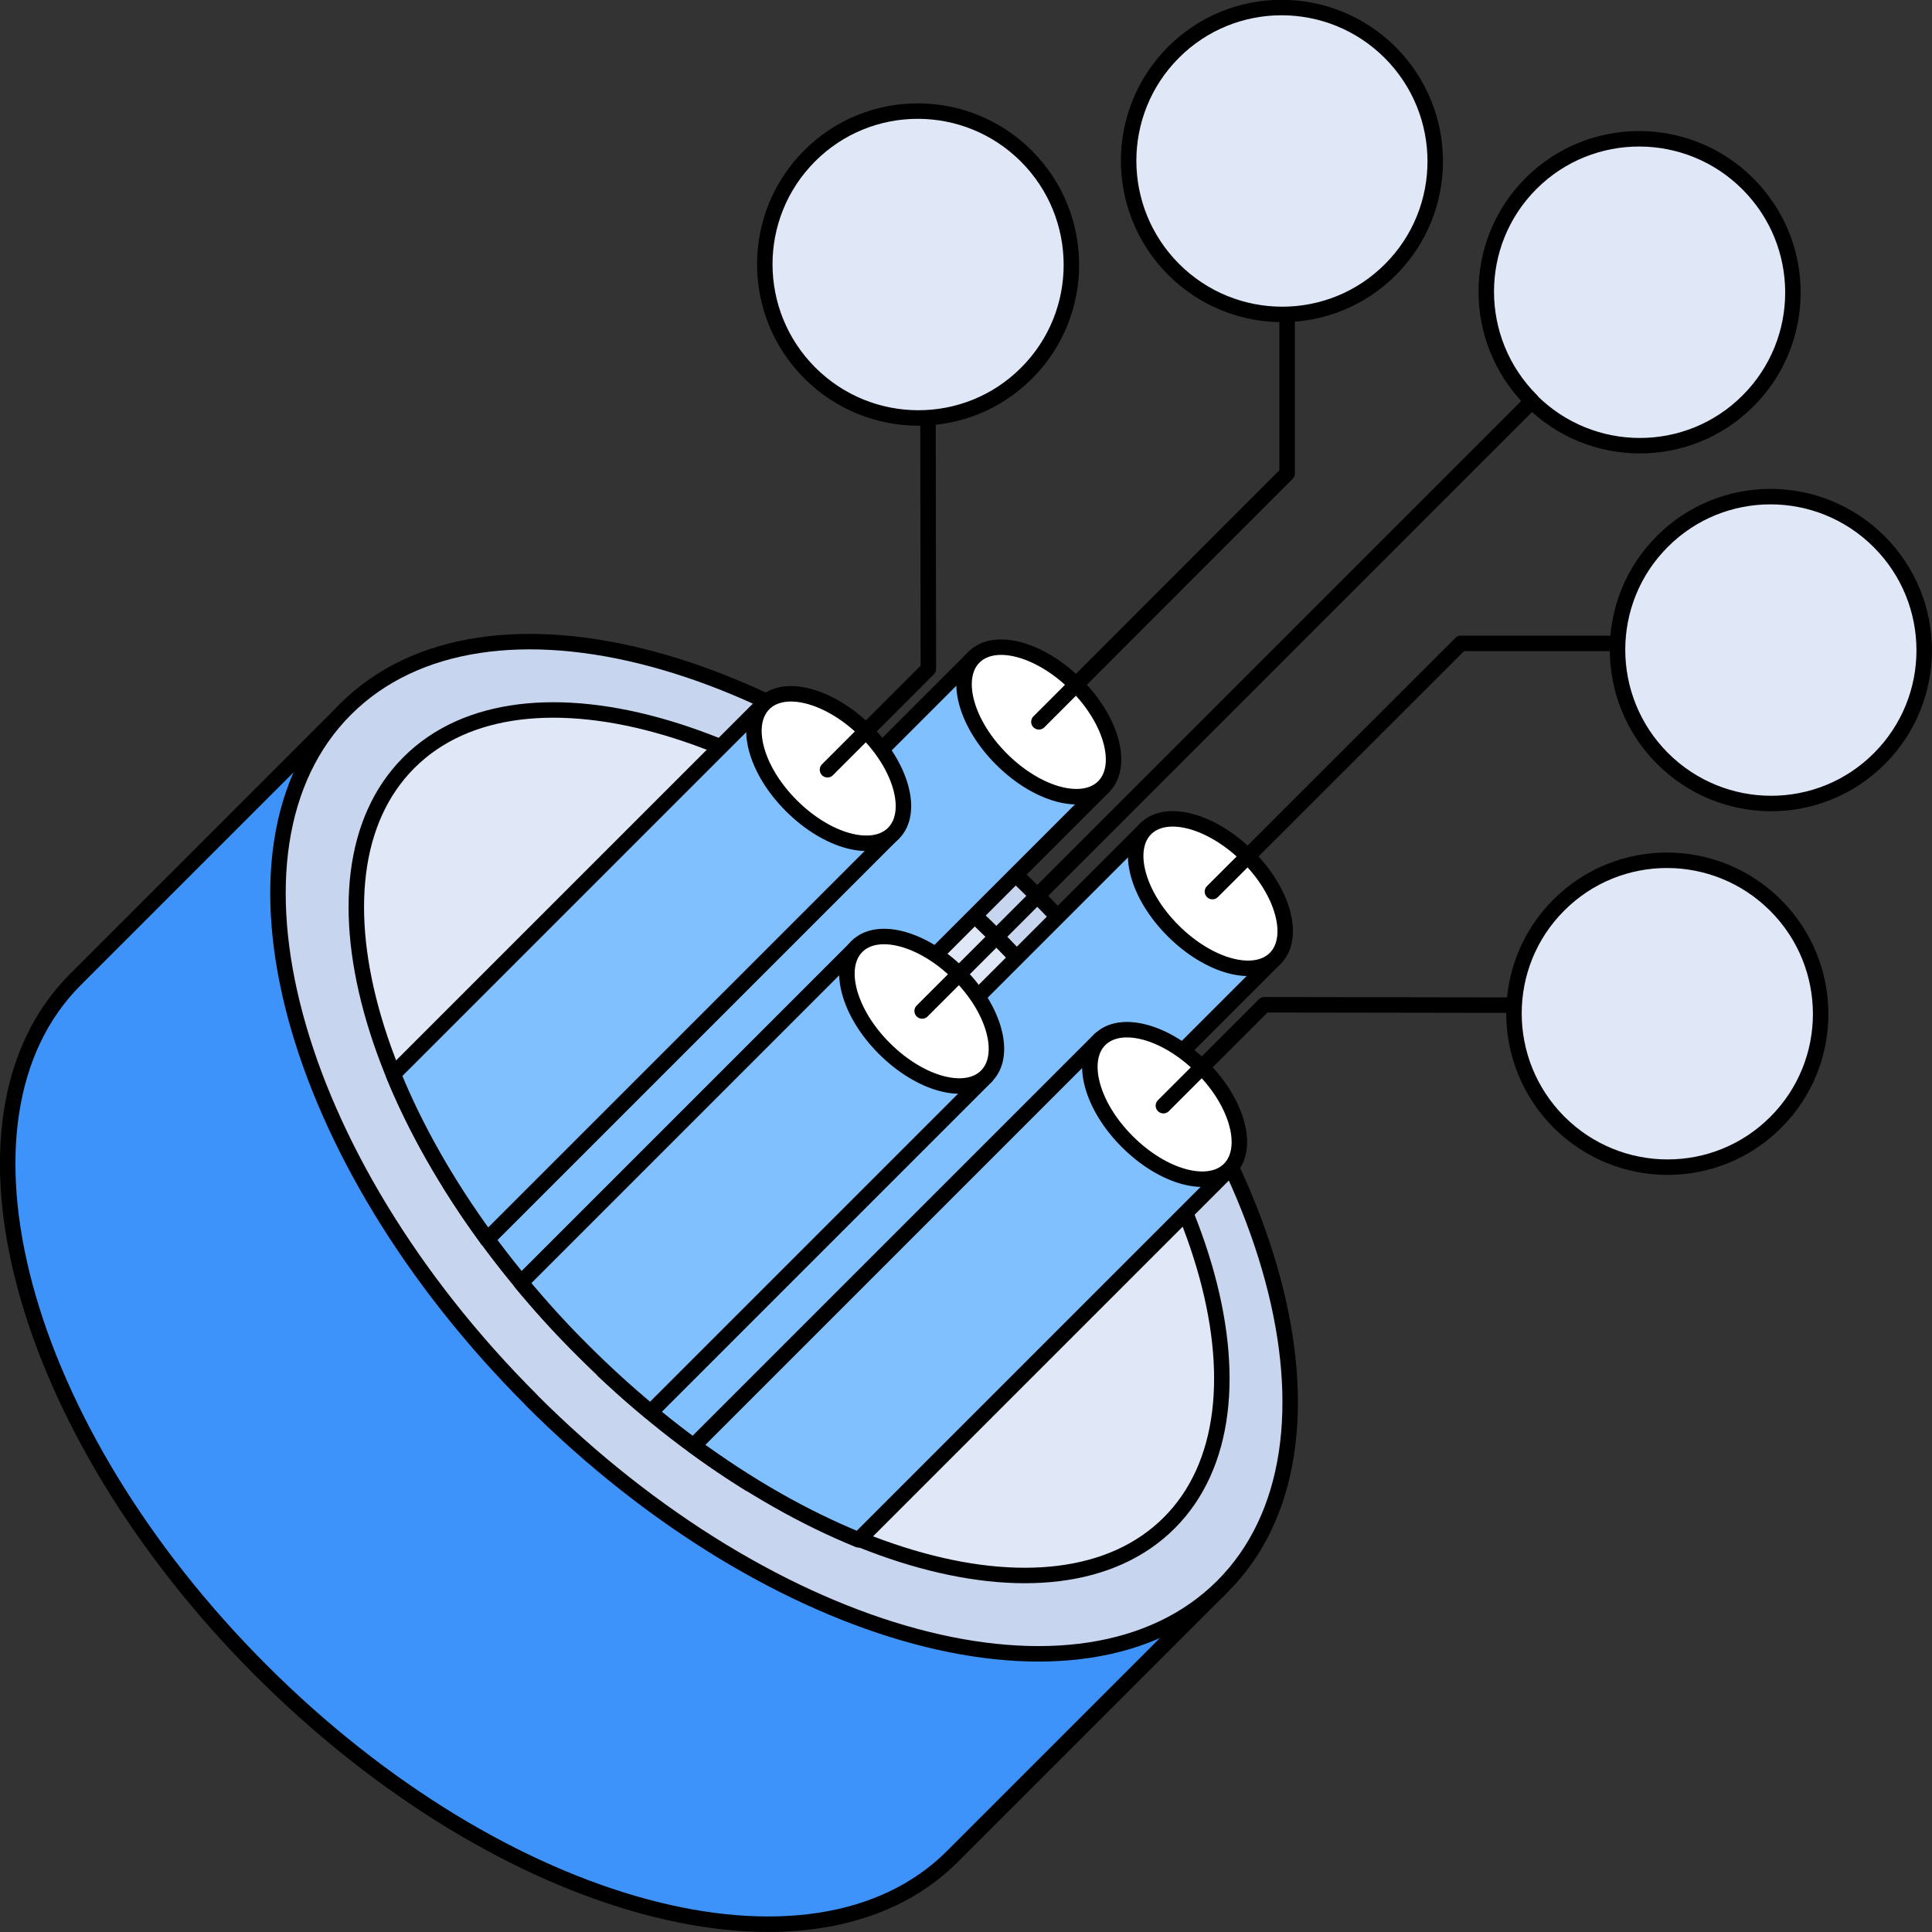 <?xml version="1.0" encoding="UTF-8"?>
<svg id="Layer_2" xmlns="http://www.w3.org/2000/svg" viewBox="0 0 102.43 102.43">
  <rect x="0" y="0" width="102.43" height="102.43" fill="#333333" stroke="none"/>
  <defs>
    <style>
      .cls-1 {
        fill: #80c0ff;
      }

      .cls-1, .cls-2, .cls-3, .cls-4, .cls-5 {
        stroke: #000;
        stroke-linecap: round;
        stroke-linejoin: round;
        stroke-width: .82px;
      }

      .cls-6 {
        fill: #3d93fa;
      }

      .cls-2 {
        fill: none;
      }

      .cls-3 {
        fill: #fff;
      }

      .cls-4 {
        fill: #c7d6ee;
      }

      .cls-5 {
        fill: #e0e8f7;
      }
    </style>
  </defs>
  <g id="Layer_1-2" data-name="Layer_1">
    <g>
      <path class="cls-6" d="M18.32,37.61l-13.63,13.63-.7.7c-7.39,7.39-2.98,23.79,9.86,36.63,12.84,12.84,29.24,17.26,36.64,9.86l.48-.48,13.72-13.72"/>
      <path class="cls-2" d="M18.32,37.61l-13.63,13.63-.7.7c-7.39,7.39-2.98,23.79,9.86,36.63,12.84,12.84,29.24,17.26,36.64,9.86l.48-.48,13.72-13.72"/>
      <path class="cls-4" d="M28.18,74.24c12.84,12.84,29.24,17.25,36.64,9.86,7.39-7.39,2.98-23.8-9.86-36.64-12.84-12.84-29.24-17.25-36.64-9.86-7.39,7.39-2.98,23.8,9.86,36.63Z"/>
      <path class="cls-5" d="M30.88,71.54c11.13,11.13,25.06,15.25,31.11,9.2,6.05-6.05,1.93-19.98-9.2-31.11s-25.06-15.25-31.11-9.2c-6.05,6.05-1.93,19.98,9.2,31.11Z"/>
      <path class="cls-5" d="M42.93,19.77c3.18,3.18,8.33,3.19,11.5.01,3.17-3.17,3.16-8.32-.01-11.5-3.18-3.18-8.33-3.19-11.5-.01s-3.16,8.32.01,11.5Z"/>
      <path class="cls-5" d="M82.65,59.49c3.18,3.18,8.33,3.19,11.5.01,3.17-3.17,3.17-8.32-.01-11.5-3.18-3.18-8.33-3.19-11.5-.01-3.17,3.17-3.16,8.32.01,11.5Z"/>
      <path class="cls-5" d="M62.22,14.28c3.18,3.18,8.33,3.19,11.5.01,3.17-3.17,3.16-8.32-.01-11.5-3.18-3.18-8.33-3.19-11.5-.01s-3.16,8.32.01,11.5Z"/>
      <path class="cls-5" d="M88.14,40.21c3.18,3.18,8.33,3.19,11.5.01,3.17-3.17,3.17-8.32-.01-11.5-3.18-3.18-8.33-3.19-11.5-.01-3.17,3.17-3.16,8.32.01,11.5Z"/>
      <path class="cls-5" d="M81.18,21.24c3.18,3.18,8.33,3.19,11.5.01,3.17-3.17,3.17-8.32-.01-11.5-3.18-3.18-8.33-3.19-11.5-.02-3.17,3.17-3.16,8.32.02,11.5Z"/>
      <path class="cls-1" d="M29.78,70.44l28.72-28.72-6.85-6.89-27.85,27.85c1.62,2.63,3.63,5.25,5.98,7.75Z"/>
      <path class="cls-1" d="M25.83,65.71l21.52-21.52-6.85-6.89-19.65,19.65c1.17,2.87,2.85,5.84,4.98,8.75h0Z"/>
      <path class="cls-1" d="M39.75,78.67l27.84-27.84-6.85-6.89-28.74,28.74c2.5,2.36,5.12,4.37,7.74,5.99Z"/>
      <path class="cls-1" d="M45.52,81.64l19.64-19.64-6.85-6.89-21.54,21.54c2.91,2.14,5.88,3.82,8.75,4.99Z"/>
      <path class="cls-1" d="M30.9,71.6c1.17,1.17,2.37,2.26,3.59,3.27l17.8-17.8-6.85-6.89-17.82,17.82c1.01,1.22,2.1,2.43,3.28,3.6h0Z"/>
      <path class="cls-3" d="M53.1,40.25c1.9,1.9,4.32,2.55,5.41,1.46,1.09-1.09.44-3.52-1.46-5.41-1.9-1.9-4.32-2.55-5.41-1.46-1.09,1.09-.44,3.52,1.46,5.41Z"/>
      <path class="cls-3" d="M62.2,49.35c1.9,1.9,4.32,2.55,5.41,1.46s.44-3.52-1.46-5.41-4.32-2.55-5.41-1.46c-1.09,1.09-.44,3.52,1.46,5.41Z"/>
      <path class="cls-3" d="M59.77,60.53c1.9,1.9,4.32,2.55,5.41,1.46,1.09-1.09.44-3.52-1.46-5.41-1.9-1.9-4.32-2.55-5.41-1.46s-.44,3.52,1.46,5.41Z"/>
      <path class="cls-3" d="M46.89,55.59c1.9,1.9,4.32,2.55,5.41,1.46,1.09-1.09.44-3.52-1.46-5.41-1.9-1.9-4.32-2.55-5.41-1.46-1.09,1.09-.44,3.52,1.46,5.41Z"/>
      <path class="cls-3" d="M41.96,42.72c1.9,1.9,4.32,2.55,5.41,1.46s.44-3.52-1.46-5.41-4.32-2.55-5.41-1.46-.44,3.52,1.46,5.41Z"/>
      <path class="cls-2" d="M49.2,22.38l.02,13.08-5.35,5.35"/>
      <path class="cls-2" d="M80.18,53.29l-13.15-.02-5.35,5.35"/>
      <path class="cls-2" d="M68.24,16.81v8.29s-13.16,13.17-13.16,13.17"/>
      <path class="cls-2" d="M85.74,34.11h-8.29s-13.17,13.16-13.17,13.16"/>
      <path class="cls-2" d="M81.21,21.28l-32.32,32.32"/>
    </g>
  </g>
</svg>